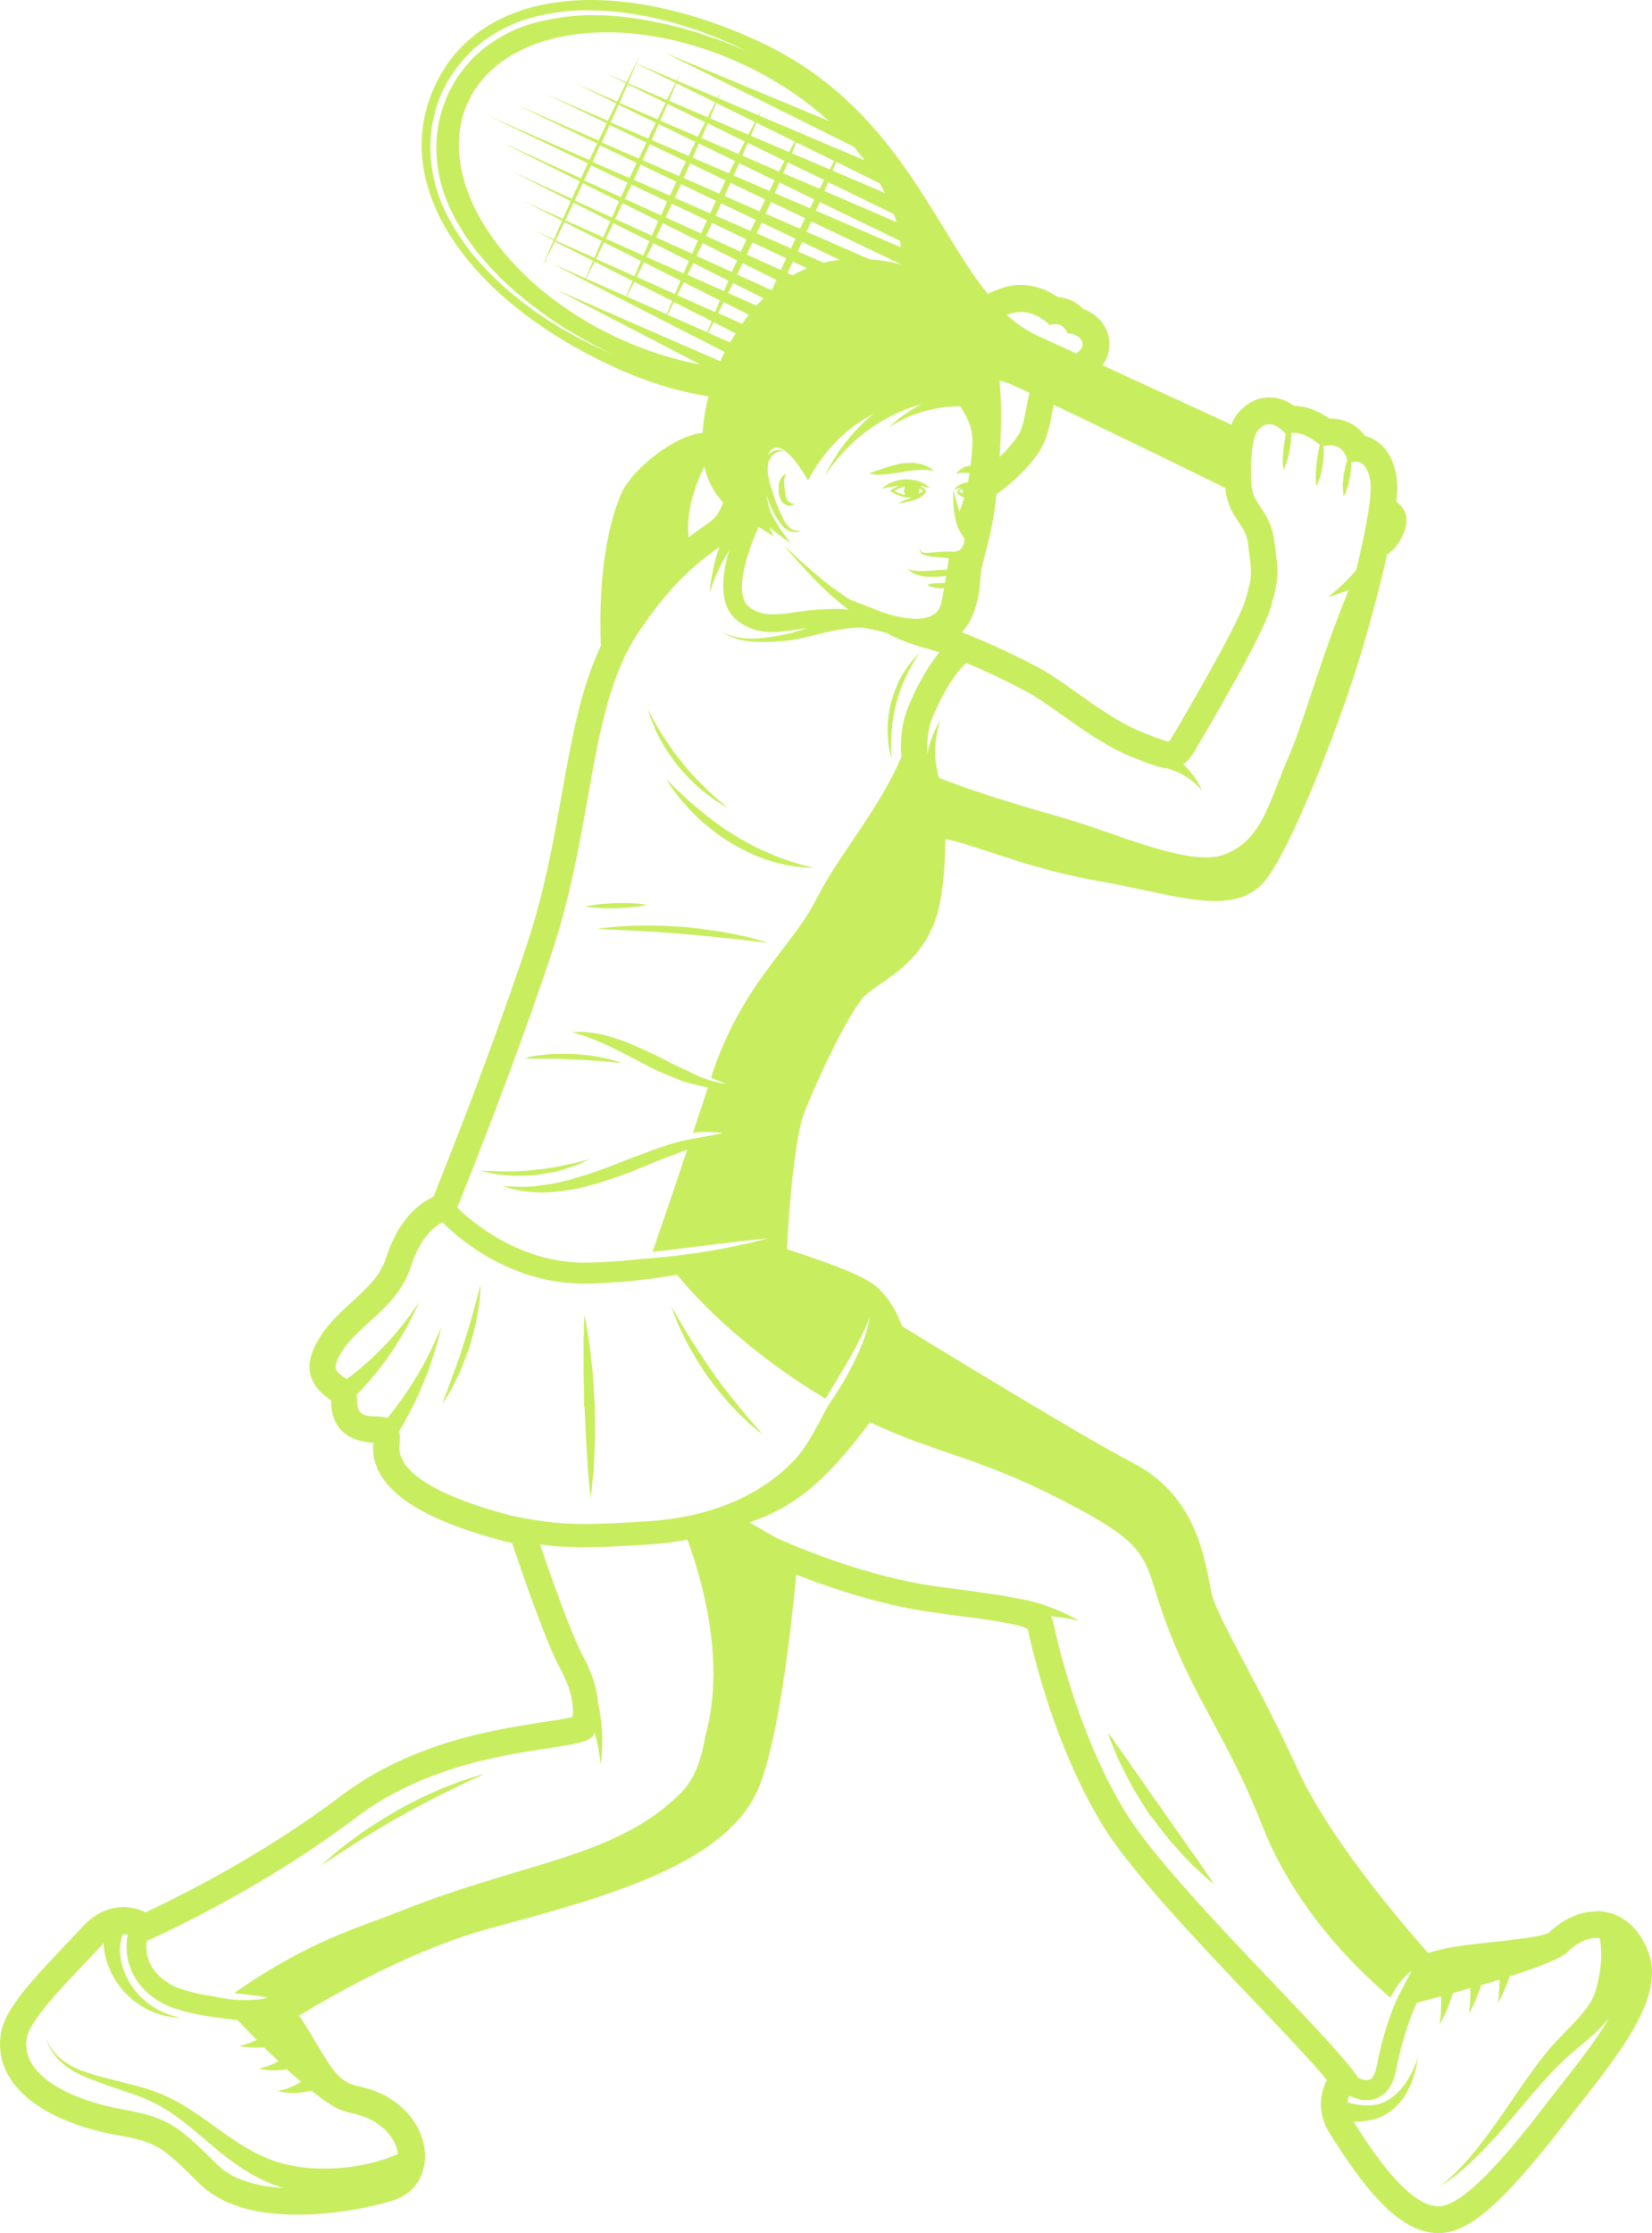 <svg width="57" height="77" viewBox="0 0 57 77" fill="none" xmlns="http://www.w3.org/2000/svg">
<path d="M55.061 65.91C54.499 65.91 53.923 66.173 53.439 66.647C53.158 66.785 52.161 66.891 51.559 66.956C50.594 67.057 49.837 67.149 49.276 67.342C48.248 66.182 45.842 63.34 44.782 61.028C44.098 59.536 43.441 58.288 42.911 57.289C42.386 56.289 41.928 55.428 41.824 55.009C41.792 54.889 41.765 54.733 41.733 54.571C41.502 53.415 41.117 51.481 39.079 50.436C37.448 49.597 32.402 46.512 31.124 45.729C30.975 45.319 30.676 44.697 30.141 44.287C29.638 43.905 28.175 43.399 27.151 43.076C27.237 41.414 27.446 39.106 27.763 38.328C28.338 36.919 29.176 35.173 29.742 34.441C29.865 34.28 30.119 34.109 30.386 33.925C31.102 33.432 32.184 32.682 32.461 30.978C32.587 30.204 32.601 29.624 32.614 29.195C32.614 29.112 32.619 29.016 32.624 28.933C32.968 28.988 33.561 29.186 34.141 29.375C35.106 29.693 36.311 30.089 37.665 30.333C38.304 30.448 38.898 30.572 39.423 30.683C40.447 30.899 41.253 31.07 41.928 31.07C42.648 31.07 43.183 30.872 43.572 30.457C44.456 29.522 46.282 24.866 47.029 22.301C47.197 21.721 47.577 20.394 47.858 19.123C48.093 18.976 48.284 18.723 48.411 18.437C48.623 17.963 48.556 17.571 48.179 17.299C48.211 16.995 48.22 16.733 48.198 16.54C48.089 15.6 47.591 15.158 47.097 15.029C46.839 14.679 46.435 14.43 45.901 14.43C45.887 14.43 45.874 14.43 45.865 14.43C45.453 14.145 45.049 13.997 44.664 13.997C44.442 13.841 44.148 13.703 43.799 13.703C43.36 13.703 42.956 13.919 42.662 14.315C42.594 14.412 42.535 14.522 42.485 14.642C40.981 13.947 39.391 13.219 38.037 12.593C38.282 12.266 38.295 11.925 38.272 11.731C38.218 11.239 37.856 10.824 37.376 10.654C37.158 10.428 36.864 10.267 36.501 10.244C36.207 10.041 35.763 9.825 35.219 9.825C34.993 9.825 34.766 9.862 34.549 9.94C34.377 10 34.223 10.064 34.082 10.133C32.157 7.762 30.861 3.58 26.15 1.411C21.262 -0.841 16.529 -0.464 14.975 3.027C13.421 6.518 16.257 10.382 21.149 12.639C22.322 13.182 23.419 13.5 24.447 13.67C24.334 14.108 24.266 14.532 24.243 14.923C23.323 14.997 21.811 16.148 21.43 17.037C20.701 18.746 20.683 21.085 20.732 22.273C20.035 23.738 19.731 25.447 19.387 27.362C19.088 29.043 18.78 30.784 18.159 32.631C16.932 36.306 15.437 40.064 14.957 41.262C14.445 41.501 13.743 42.058 13.321 43.371C13.117 44.002 12.664 44.412 12.143 44.891C11.641 45.347 11.074 45.862 10.78 46.613C10.612 47.041 10.567 47.672 11.324 48.216C11.36 48.243 11.405 48.276 11.428 48.294C11.428 48.308 11.428 48.326 11.428 48.359C11.428 48.847 11.618 49.667 12.877 49.749C12.778 50.906 13.725 51.868 15.695 52.609C16.442 52.89 17.19 53.093 17.67 53.208C18.032 54.281 18.852 56.672 19.337 57.551C19.74 58.293 19.808 58.887 19.749 59.205C19.509 59.264 19.088 59.329 18.739 59.38C17.04 59.642 14.196 60.08 11.74 61.94C9.068 63.967 6.119 65.427 5.027 65.938C4.819 65.836 4.556 65.758 4.257 65.758C3.89 65.758 3.351 65.878 2.834 66.449C2.68 66.619 2.472 66.84 2.25 67.071C1.004 68.379 0.175 69.295 0.035 70.092C-0.255 71.759 1.281 73.113 4.039 73.62C5.385 73.868 5.543 73.96 6.866 75.278C7.591 76.001 8.732 76.364 10.259 76.364C11.641 76.364 13.09 76.051 13.679 75.83C14.332 75.586 14.716 74.951 14.662 74.209C14.594 73.306 13.865 72.252 12.384 71.939C11.745 71.8 11.527 71.483 10.938 70.493C10.766 70.198 10.567 69.866 10.322 69.498C11.636 68.701 14.345 67.181 16.923 66.486C20.968 65.394 25.154 64.266 26.209 61.567C26.88 59.845 27.292 56.229 27.473 54.295C28.614 54.742 30.436 55.364 32.27 55.608L32.651 55.658C33.996 55.833 35.165 55.99 35.459 56.169C35.781 57.629 36.528 60.393 37.978 62.829C38.938 64.441 41.253 66.877 43.296 69.023C44.252 70.027 45.235 71.059 45.783 71.718C45.711 71.856 45.652 72.008 45.616 72.183C45.543 72.51 45.534 73.021 45.892 73.583L45.914 73.615C47.024 75.374 48.243 77 49.625 77C49.674 77 49.724 77 49.77 76.995C50.943 76.894 52.234 75.489 54.204 72.938C54.304 72.809 54.395 72.689 54.481 72.583C54.549 72.496 54.621 72.404 54.698 72.307C56.202 70.396 57.403 68.701 56.873 67.301C56.533 66.407 55.876 65.896 55.07 65.896L55.061 65.91ZM46.685 73.159C46.725 73.159 46.766 73.159 46.812 73.159C47.002 73.15 47.228 73.131 47.468 73.058C47.708 72.984 47.944 72.846 48.13 72.671C48.51 72.321 48.705 71.851 48.805 71.51C48.855 71.34 48.882 71.192 48.9 71.091C48.918 70.99 48.927 70.93 48.927 70.93C48.927 70.93 48.909 70.985 48.873 71.082C48.836 71.179 48.782 71.317 48.705 71.469C48.556 71.782 48.288 72.169 47.926 72.39C47.563 72.625 47.16 72.62 46.848 72.57C46.707 72.546 46.585 72.519 46.494 72.496C46.503 72.413 46.522 72.335 46.549 72.261C46.712 72.339 46.925 72.413 47.156 72.413C47.269 72.413 47.387 72.394 47.505 72.349C47.853 72.21 48.08 71.874 48.175 71.354C48.334 70.52 48.587 69.7 48.886 69.056C49.104 69 49.394 68.922 49.724 68.835C49.724 68.848 49.724 68.862 49.724 68.876C49.742 69.341 49.674 69.816 49.674 69.816C49.674 69.816 49.91 69.401 50.064 68.931C50.087 68.862 50.109 68.793 50.132 68.724C50.327 68.669 50.526 68.614 50.734 68.554C50.748 69 50.68 69.442 50.68 69.442C50.68 69.442 50.916 69.028 51.07 68.558C51.083 68.521 51.092 68.484 51.106 68.448C51.319 68.388 51.532 68.323 51.74 68.259C51.74 68.678 51.686 69.069 51.686 69.069C51.686 69.069 51.921 68.655 52.075 68.185C52.075 68.171 52.084 68.162 52.089 68.148C52.805 67.918 53.448 67.683 53.819 67.485C53.919 67.439 54.001 67.388 54.055 67.333C54.363 67.02 54.725 66.826 55.074 66.826C55.115 66.826 55.156 66.826 55.197 66.836C55.21 66.9 55.224 66.974 55.233 67.08C55.26 67.333 55.26 67.711 55.165 68.18C55.142 68.3 55.11 68.42 55.079 68.549L55.051 68.646L55.029 68.719C55.015 68.77 54.988 68.821 54.965 68.876C54.861 69.092 54.694 69.323 54.49 69.548C54.291 69.779 54.055 70.013 53.815 70.262C53.693 70.387 53.57 70.52 53.452 70.658C53.339 70.796 53.226 70.935 53.122 71.073C52.691 71.635 52.306 72.215 51.939 72.749C51.572 73.283 51.219 73.772 50.893 74.172C50.567 74.573 50.268 74.886 50.041 75.084C49.933 75.19 49.837 75.259 49.774 75.31C49.711 75.361 49.679 75.388 49.679 75.388C49.679 75.388 49.715 75.365 49.783 75.319C49.851 75.273 49.955 75.213 50.073 75.121C50.322 74.946 50.653 74.66 51.024 74.292C51.396 73.924 51.803 73.468 52.22 72.97C52.642 72.477 53.081 71.939 53.548 71.446C53.661 71.322 53.783 71.206 53.901 71.087C54.019 70.976 54.141 70.865 54.268 70.76C54.522 70.543 54.789 70.331 55.038 70.096C55.21 69.935 55.378 69.765 55.527 69.571C55.02 70.442 54.281 71.349 53.765 72.008C52.818 73.224 50.789 75.978 49.688 76.074C49.665 76.074 49.643 76.074 49.62 76.074C48.551 76.074 47.215 73.97 46.689 73.136L46.685 73.159ZM36.252 55.732C36.764 55.769 37.231 55.889 37.231 55.889C37.231 55.889 36.719 55.58 36.139 55.382C35.563 55.17 34.943 55.083 34.943 55.083C34.345 54.968 33.516 54.862 32.383 54.71C29.847 54.373 27.292 53.259 26.766 53.019C26.445 52.831 26.132 52.651 25.865 52.494C27.401 51.965 28.474 51.108 30.019 49.04C32.211 50.086 33.706 50.228 36.479 51.642C38.97 52.913 39.41 53.356 39.808 54.677C40.909 58.33 42.168 59.426 43.563 62.976C44.184 64.561 45.48 66.753 47.971 68.881C47.971 68.876 47.971 68.867 47.98 68.862C48.053 68.733 48.125 68.609 48.202 68.494C48.279 68.379 48.365 68.282 48.433 68.204C48.506 68.121 48.578 68.061 48.623 68.019C48.673 67.978 48.7 67.955 48.7 67.955C48.7 67.955 48.687 67.987 48.655 68.047C48.623 68.102 48.587 68.185 48.537 68.277C48.483 68.369 48.433 68.484 48.37 68.6C48.306 68.715 48.243 68.839 48.184 68.968C48.175 68.991 48.166 69.01 48.152 69.033C47.88 69.682 47.654 70.442 47.505 71.229C47.477 71.381 47.405 71.644 47.255 71.708C47.151 71.75 47.002 71.708 46.875 71.653C45.824 70.101 40.284 64.938 38.762 62.373C37.199 59.743 36.515 56.736 36.343 55.953C36.325 55.87 36.297 55.797 36.261 55.732H36.252ZM13.715 74.278C13.634 74.315 13.502 74.366 13.339 74.426C13.009 74.541 12.515 74.67 11.908 74.739C11.301 74.799 10.572 74.803 9.833 74.619C9.466 74.531 9.104 74.384 8.741 74.191C8.379 74.002 8.026 73.762 7.672 73.514C6.97 73.007 6.232 72.454 5.43 72.15C5.031 71.994 4.642 71.902 4.279 71.81C3.917 71.718 3.573 71.635 3.26 71.543C2.948 71.455 2.671 71.354 2.44 71.225C2.214 71.096 2.033 70.948 1.906 70.806C1.779 70.663 1.706 70.529 1.661 70.437C1.62 70.345 1.602 70.29 1.602 70.29C1.602 70.29 1.611 70.345 1.648 70.442C1.684 70.538 1.747 70.681 1.865 70.838C1.983 70.995 2.155 71.165 2.381 71.317C2.608 71.473 2.889 71.602 3.197 71.718C3.505 71.837 3.845 71.948 4.198 72.072C4.556 72.192 4.927 72.316 5.281 72.491C6.001 72.837 6.64 73.403 7.315 73.979C7.989 74.555 8.755 75.103 9.607 75.388C9.67 75.411 9.729 75.425 9.792 75.443C8.891 75.393 8.03 75.172 7.491 74.633C6.069 73.214 5.756 73.012 4.193 72.726C2.631 72.441 0.687 71.635 0.923 70.267C1.05 69.53 2.757 67.909 3.496 67.084C3.523 67.052 3.55 67.025 3.577 67.001C3.577 67.006 3.577 67.011 3.577 67.015C3.586 67.517 3.817 68.125 4.207 68.586C4.592 69.056 5.127 69.35 5.534 69.466C5.743 69.525 5.915 69.548 6.042 69.562C6.164 69.571 6.236 69.571 6.236 69.571C6.236 69.571 6.168 69.562 6.046 69.53C5.928 69.498 5.761 69.452 5.575 69.359C5.199 69.189 4.755 68.839 4.483 68.379C4.202 67.923 4.098 67.388 4.153 67.034C4.171 66.891 4.207 66.776 4.243 66.693C4.302 66.693 4.352 66.702 4.406 66.711C4.284 67.305 4.384 68.346 5.507 69.019C6.105 69.373 7.161 69.548 8.193 69.654C8.37 69.838 8.597 70.073 8.859 70.336C8.737 70.396 8.61 70.446 8.506 70.479C8.356 70.525 8.252 70.543 8.252 70.543C8.252 70.543 8.356 70.571 8.515 70.589C8.674 70.608 8.886 70.612 9.104 70.589C9.267 70.746 9.435 70.912 9.607 71.073C9.457 71.156 9.299 71.225 9.167 71.262C9.018 71.308 8.914 71.326 8.914 71.326C8.914 71.326 9.018 71.354 9.176 71.372C9.339 71.391 9.557 71.395 9.783 71.368C9.82 71.363 9.86 71.354 9.897 71.349C10.06 71.496 10.223 71.644 10.386 71.782C10.368 71.791 10.354 71.805 10.336 71.814C10.164 71.916 9.978 71.999 9.829 72.04C9.679 72.086 9.575 72.104 9.575 72.104C9.575 72.104 9.679 72.132 9.838 72.15C10.001 72.169 10.218 72.174 10.445 72.146C10.549 72.132 10.653 72.109 10.748 72.086C10.92 72.224 11.092 72.358 11.256 72.468C11.505 72.653 11.795 72.791 12.175 72.874C13.167 73.085 13.67 73.739 13.729 74.274C13.72 74.274 13.715 74.278 13.706 74.283L13.715 74.278ZM20.465 59.858C20.483 59.822 20.497 59.78 20.515 59.743C20.583 59.978 20.637 60.209 20.664 60.397C20.71 60.669 20.723 60.858 20.723 60.858C20.723 60.858 20.75 60.674 20.769 60.393C20.787 60.112 20.787 59.73 20.741 59.347C20.719 59.149 20.687 58.951 20.646 58.767C20.605 58.256 20.429 57.675 20.116 57.104C19.722 56.381 19.02 54.396 18.635 53.254C19.129 53.323 19.595 53.351 20.162 53.351C20.759 53.351 21.466 53.314 22.418 53.254C22.884 53.222 23.314 53.167 23.718 53.089C24.211 54.424 25.058 57.303 24.334 59.868C24.302 59.987 24.18 61.116 23.536 61.774C21.335 64.04 18.159 64.174 13.915 65.859C12.438 66.449 10.662 66.909 8.08 68.724C8.216 68.742 8.352 68.756 8.479 68.765C8.619 68.779 8.751 68.807 8.864 68.816C8.977 68.83 9.072 68.853 9.136 68.862C9.204 68.876 9.24 68.885 9.24 68.885C9.24 68.885 9.204 68.894 9.136 68.908C9.068 68.917 8.973 68.94 8.859 68.945C8.746 68.95 8.61 68.968 8.47 68.963C8.325 68.963 8.175 68.954 8.021 68.945C7.872 68.927 7.718 68.904 7.577 68.881C7.509 68.871 7.441 68.853 7.378 68.839C6.753 68.742 6.187 68.604 5.856 68.406C5.04 67.918 5.018 67.255 5.063 66.928C5.752 66.619 9.172 65.03 12.275 62.677C15.745 60.047 20.098 60.48 20.465 59.845V59.858ZM13.77 49.349C13.996 48.976 14.295 48.437 14.531 47.87C14.757 47.35 14.938 46.82 15.056 46.415C15.174 46.01 15.233 45.738 15.233 45.738C15.233 45.738 14.825 46.779 14.227 47.705C13.942 48.156 13.629 48.575 13.376 48.888C12.945 48.764 12.329 48.994 12.329 48.368C12.329 48.267 12.316 48.179 12.302 48.101C12.569 47.824 13.054 47.29 13.453 46.701C13.747 46.272 14.01 45.826 14.182 45.48C14.359 45.135 14.458 44.9 14.458 44.9C14.458 44.9 13.901 45.766 13.19 46.48C12.837 46.839 12.461 47.17 12.171 47.396C12.094 47.456 12.021 47.511 11.958 47.557C11.722 47.368 11.487 47.286 11.614 46.963C12.089 45.752 13.666 45.259 14.178 43.666C14.486 42.712 14.943 42.312 15.265 42.141C15.758 42.643 17.557 44.26 20.143 44.26C20.202 44.26 20.266 44.26 20.325 44.26C21.688 44.218 22.617 44.08 23.36 43.956C25.081 46.024 27.265 47.502 28.433 48.197C28.451 48.207 28.465 48.216 28.483 48.225C28.596 48.041 28.714 47.847 28.832 47.654C29.158 47.115 29.471 46.572 29.684 46.148C29.738 46.042 29.783 45.945 29.824 45.858C29.869 45.77 29.901 45.697 29.924 45.628C29.974 45.499 30.005 45.425 30.005 45.425C30.005 45.425 29.992 45.503 29.965 45.641C29.951 45.711 29.933 45.793 29.901 45.886C29.874 45.978 29.847 46.088 29.801 46.199C29.756 46.309 29.715 46.434 29.656 46.558C29.598 46.682 29.543 46.816 29.475 46.949C29.407 47.083 29.339 47.221 29.262 47.359C29.185 47.497 29.108 47.636 29.027 47.769C28.873 48.023 28.71 48.271 28.551 48.501C28.184 49.206 27.835 49.874 27.477 50.27C26.821 51.002 25.285 52.264 22.372 52.453C19.98 52.609 19.197 52.587 17.647 52.26C16.329 51.923 13.652 51.09 13.783 49.823C13.802 49.625 13.797 49.473 13.774 49.344L13.77 49.349ZM35.21 10.755C35.799 10.755 36.22 11.211 36.22 11.211C36.293 11.183 36.361 11.174 36.415 11.174C36.728 11.174 36.836 11.501 36.836 11.501C36.85 11.501 36.864 11.501 36.882 11.501C37.221 11.501 37.611 11.874 37.131 12.187C36.619 11.953 36.161 11.741 35.781 11.566C35.4 11.391 35.061 11.151 34.744 10.861C34.775 10.847 34.803 10.838 34.834 10.824C34.966 10.778 35.092 10.76 35.21 10.76V10.755ZM43.183 16.756C43.142 16.203 43.156 15.176 43.382 14.872C43.514 14.693 43.654 14.628 43.79 14.628C44.066 14.628 44.306 14.895 44.365 14.969C44.365 14.992 44.356 15.011 44.352 15.034C44.338 15.13 44.32 15.236 44.302 15.338C44.293 15.443 44.279 15.549 44.27 15.651C44.257 15.752 44.266 15.844 44.261 15.927C44.261 16.01 44.27 16.079 44.275 16.125C44.284 16.176 44.288 16.203 44.288 16.203C44.288 16.203 44.302 16.18 44.32 16.134C44.334 16.088 44.37 16.028 44.388 15.95C44.411 15.872 44.447 15.784 44.465 15.683C44.483 15.582 44.506 15.48 44.528 15.374C44.537 15.268 44.547 15.158 44.551 15.057C44.551 15.015 44.551 14.974 44.551 14.937C44.587 14.932 44.619 14.923 44.655 14.923C45.013 14.923 45.385 15.209 45.534 15.338C45.534 15.338 45.534 15.347 45.534 15.351C45.52 15.43 45.493 15.517 45.48 15.614C45.466 15.711 45.448 15.812 45.434 15.918C45.425 16.024 45.416 16.125 45.407 16.222C45.398 16.319 45.407 16.411 45.398 16.489C45.398 16.567 45.403 16.636 45.403 16.682C45.407 16.728 45.412 16.756 45.412 16.756C45.412 16.756 45.425 16.733 45.448 16.692C45.466 16.65 45.502 16.59 45.525 16.512C45.548 16.434 45.584 16.346 45.602 16.249C45.62 16.153 45.638 16.047 45.656 15.941C45.661 15.835 45.665 15.729 45.674 15.628C45.674 15.54 45.665 15.457 45.661 15.388C45.747 15.365 45.828 15.356 45.896 15.356C46.309 15.356 46.444 15.688 46.485 15.867C46.467 15.932 46.435 16.001 46.422 16.079C46.404 16.166 46.386 16.259 46.363 16.351C46.354 16.443 46.345 16.54 46.336 16.627C46.327 16.715 46.336 16.797 46.336 16.871C46.336 16.94 46.349 17.005 46.349 17.046C46.358 17.088 46.363 17.115 46.363 17.115C46.363 17.115 46.377 17.092 46.395 17.055C46.408 17.018 46.44 16.963 46.463 16.894C46.481 16.825 46.517 16.747 46.535 16.664C46.553 16.576 46.571 16.484 46.594 16.392C46.603 16.3 46.612 16.203 46.621 16.116C46.626 16.056 46.626 15.996 46.621 15.941C46.676 15.927 46.725 15.913 46.771 15.913C47.042 15.913 47.233 16.171 47.287 16.645C47.337 17.069 47.16 18.156 46.793 19.657C46.707 19.759 46.553 19.934 46.381 20.1C46.123 20.353 45.828 20.578 45.828 20.578C45.828 20.578 46.186 20.486 46.535 20.344C45.579 22.642 45.013 24.839 44.42 26.197C43.767 27.694 43.554 28.937 42.277 29.453C41.19 29.891 38.889 28.901 37.367 28.412C35.98 27.966 34.404 27.602 32.397 26.819C32.334 26.612 32.284 26.349 32.27 26.077C32.257 25.764 32.288 25.442 32.343 25.202C32.397 24.963 32.456 24.811 32.456 24.811C32.456 24.811 32.365 24.949 32.261 25.175C32.161 25.387 32.057 25.681 31.998 25.994C31.971 25.502 32.035 25.06 32.198 24.677C32.687 23.535 33.145 23.033 33.335 22.858C34.06 23.158 34.821 23.526 35.437 23.858C36.37 24.36 37.661 25.534 39.011 26.082C39.373 26.229 39.668 26.345 39.912 26.418V26.427C39.912 26.427 39.93 26.427 39.958 26.432C40.075 26.464 40.184 26.487 40.279 26.497C40.42 26.533 40.587 26.598 40.75 26.681C40.954 26.787 41.14 26.925 41.271 27.049C41.403 27.169 41.475 27.266 41.475 27.266C41.475 27.266 41.434 27.151 41.339 26.989C41.249 26.828 41.099 26.625 40.918 26.441C40.891 26.414 40.859 26.386 40.827 26.358C40.981 26.248 41.126 26.064 41.285 25.787C41.837 24.834 43.545 21.956 43.844 20.942C44.143 19.929 44.116 19.759 43.971 18.672C43.831 17.59 43.237 17.442 43.183 16.747V16.756ZM25.824 20.901H25.82L25.801 20.878C25.774 20.855 25.747 20.827 25.747 20.818C25.733 20.804 25.706 20.763 25.688 20.726C25.647 20.648 25.625 20.546 25.611 20.445C25.584 20.233 25.607 20.003 25.643 19.782C25.684 19.561 25.738 19.349 25.797 19.16C25.915 18.773 26.05 18.455 26.146 18.239C26.159 18.211 26.168 18.193 26.177 18.17L26.689 18.492L26.544 18.165C26.92 18.502 27.296 18.732 27.296 18.732C27.296 18.732 26.925 18.303 26.667 17.815C26.639 17.765 26.612 17.709 26.585 17.659C26.535 17.488 26.481 17.281 26.44 17.06C26.513 17.281 26.603 17.493 26.703 17.686C26.802 17.884 26.92 18.073 27.065 18.202C27.21 18.336 27.387 18.359 27.491 18.345C27.545 18.336 27.586 18.322 27.609 18.308C27.631 18.294 27.645 18.285 27.645 18.285C27.645 18.285 27.631 18.29 27.604 18.294C27.577 18.299 27.536 18.303 27.491 18.299C27.391 18.294 27.265 18.23 27.16 18.105C27.052 17.986 26.979 17.792 26.889 17.594C26.798 17.396 26.716 17.18 26.653 16.954C26.581 16.733 26.517 16.507 26.494 16.3C26.476 16.097 26.494 15.899 26.594 15.775C26.689 15.646 26.816 15.572 26.911 15.563C27.011 15.545 27.07 15.572 27.065 15.568C27.065 15.568 27.015 15.526 26.907 15.517C26.802 15.508 26.63 15.545 26.494 15.692C26.503 15.674 26.513 15.651 26.522 15.632C26.961 14.868 27.881 16.572 27.881 16.572C27.881 16.572 28.574 15.057 30.146 14.269C30.105 14.301 30.06 14.334 30.019 14.37C29.77 14.587 29.539 14.817 29.339 15.052C29.145 15.287 28.972 15.512 28.846 15.72C28.778 15.821 28.723 15.918 28.673 16.001C28.624 16.084 28.583 16.162 28.551 16.226C28.488 16.351 28.451 16.424 28.451 16.424C28.451 16.424 28.497 16.36 28.574 16.24C28.61 16.18 28.664 16.111 28.723 16.038C28.782 15.959 28.85 15.872 28.927 15.784C29.077 15.6 29.276 15.407 29.489 15.204C29.711 15.011 29.955 14.817 30.218 14.647C30.739 14.31 31.305 14.071 31.745 13.951C31.763 13.947 31.776 13.942 31.795 13.938C31.523 14.076 31.283 14.232 31.097 14.37C30.83 14.573 30.671 14.734 30.671 14.734C30.671 14.734 30.857 14.61 31.151 14.463C31.446 14.315 31.858 14.168 32.279 14.089C32.574 14.034 32.864 14.011 33.122 14.011C33.317 14.274 33.579 14.73 33.552 15.296C33.539 15.582 33.516 15.83 33.489 16.061C33.48 16.061 33.471 16.061 33.457 16.061C33.367 16.074 33.276 16.102 33.208 16.139C33.135 16.185 33.081 16.236 33.045 16.272C33.009 16.314 32.99 16.341 32.99 16.341C32.99 16.341 33.013 16.332 33.054 16.323C33.095 16.309 33.149 16.295 33.217 16.3C33.285 16.295 33.357 16.3 33.439 16.319C33.444 16.319 33.448 16.319 33.453 16.319C33.434 16.429 33.416 16.535 33.398 16.632C33.335 16.641 33.271 16.65 33.217 16.669C33.149 16.692 33.095 16.724 33.049 16.756C33.004 16.784 32.972 16.82 32.945 16.839C32.922 16.862 32.913 16.876 32.913 16.876C32.913 16.876 32.932 16.876 32.963 16.866C32.99 16.857 33.036 16.848 33.086 16.834C33.117 16.825 33.149 16.82 33.185 16.811C33.14 16.834 33.022 16.908 33.027 16.986C33.027 16.986 33.036 16.995 33.045 17.014C33.058 17.028 33.077 17.051 33.108 17.074C33.135 17.092 33.172 17.12 33.212 17.138C33.231 17.148 33.253 17.152 33.271 17.157C33.212 17.355 33.154 17.516 33.104 17.645C33.086 17.59 33.068 17.534 33.054 17.484C33.009 17.309 32.959 17.157 32.936 17.051C32.904 16.945 32.891 16.885 32.891 16.885C32.891 16.885 32.891 16.949 32.886 17.055C32.886 17.166 32.886 17.323 32.904 17.511C32.927 17.7 32.954 17.921 33.04 18.151C33.086 18.267 33.145 18.382 33.221 18.492C33.244 18.524 33.258 18.538 33.262 18.552C33.271 18.566 33.276 18.584 33.276 18.598C33.28 18.63 33.276 18.667 33.262 18.713C33.249 18.759 33.231 18.81 33.203 18.856C33.172 18.916 33.172 18.921 33.131 18.953C33.063 18.999 32.959 19.031 32.873 19.022C32.642 19.008 32.42 19.031 32.239 19.045C32.062 19.054 31.903 19.082 31.822 19.04C31.731 18.999 31.74 18.911 31.74 18.916C31.74 18.911 31.699 18.99 31.79 19.082C31.835 19.123 31.908 19.146 31.985 19.165C32.057 19.178 32.143 19.197 32.239 19.201C32.392 19.211 32.56 19.229 32.741 19.252C32.719 19.381 32.701 19.515 32.678 19.644C32.574 19.644 32.465 19.648 32.352 19.653C32.22 19.667 32.093 19.685 31.971 19.685C31.854 19.685 31.74 19.699 31.65 19.685C31.555 19.676 31.473 19.667 31.419 19.648C31.36 19.634 31.328 19.621 31.328 19.621C31.328 19.621 31.351 19.648 31.396 19.69C31.446 19.727 31.518 19.777 31.618 19.814C31.718 19.846 31.84 19.883 31.967 19.888C32.098 19.892 32.234 19.888 32.365 19.888C32.461 19.878 32.551 19.869 32.642 19.86C32.628 19.943 32.614 20.026 32.601 20.104C32.556 20.104 32.506 20.104 32.461 20.104C32.402 20.109 32.347 20.113 32.293 20.113C32.239 20.113 32.189 20.127 32.143 20.132C32.098 20.132 32.062 20.15 32.035 20.155C32.008 20.164 31.994 20.169 31.994 20.169C31.994 20.169 32.008 20.178 32.03 20.192C32.053 20.201 32.089 20.224 32.134 20.233C32.18 20.242 32.23 20.265 32.288 20.27C32.343 20.275 32.406 20.279 32.465 20.284C32.501 20.284 32.538 20.275 32.574 20.27C32.542 20.468 32.506 20.648 32.479 20.786C32.329 21.481 31.405 21.435 30.422 21.104C30.019 20.938 29.539 20.758 29.344 20.684C28.746 20.311 28.207 19.86 27.804 19.501C27.332 19.077 27.024 18.787 27.024 18.787C27.024 18.787 27.301 19.109 27.727 19.579C28.116 20.003 28.642 20.551 29.271 21.016C29.244 21.016 29.212 21.016 29.185 21.011C29.067 21.002 28.945 20.993 28.818 20.998C28.569 20.998 28.302 21.007 28.035 21.035C27.5 21.081 26.934 21.223 26.467 21.173C26.236 21.145 26.032 21.076 25.851 20.928L25.82 20.905L25.824 20.901ZM20.565 8.927C20.596 8.858 20.633 8.789 20.669 8.715C20.723 8.6 20.782 8.48 20.841 8.356L22.114 8.996C22.032 9.189 21.96 9.364 21.892 9.521L20.56 8.927H20.565ZM23.034 3.584L24.329 4.215C24.306 4.257 24.284 4.303 24.261 4.349C24.202 4.464 24.143 4.588 24.08 4.717L22.78 4.16C22.848 3.999 22.916 3.847 22.979 3.704C22.997 3.663 23.011 3.626 23.029 3.589L23.034 3.584ZM22.309 8.858C22.381 8.706 22.458 8.549 22.54 8.383L23.767 9C23.745 9.051 23.722 9.102 23.704 9.152C23.663 9.249 23.622 9.337 23.586 9.429L22.309 8.858ZM26.209 7.287L25 6.758C25.067 6.601 25.136 6.454 25.203 6.302L26.404 6.877C26.404 6.877 26.386 6.919 26.377 6.937C26.322 7.052 26.268 7.167 26.209 7.287ZM27.844 9.249C27.672 9.318 27.505 9.401 27.346 9.493L27.174 9.415C27.237 9.286 27.296 9.152 27.36 9.019L27.844 9.249ZM33.235 17.014C33.172 16.995 33.117 16.968 33.09 16.945C33.108 16.917 33.154 16.88 33.203 16.857C33.203 16.899 33.208 16.954 33.235 17.014ZM25.756 8.254C25.729 8.31 25.706 8.365 25.679 8.42C25.638 8.508 25.602 8.595 25.561 8.683L24.361 8.135C24.429 7.987 24.501 7.84 24.569 7.688L25.756 8.254ZM25.43 8.977C25.389 9.069 25.348 9.157 25.312 9.244C25.294 9.291 25.271 9.337 25.253 9.378L24.035 8.825C24.035 8.825 24.035 8.821 24.035 8.816C24.103 8.678 24.171 8.531 24.243 8.383L25.43 8.977ZM25.444 9.452C25.502 9.327 25.566 9.198 25.625 9.074L26.789 9.654C26.739 9.765 26.689 9.88 26.639 9.986C26.639 9.995 26.635 10 26.63 10.009L25.434 9.466C25.434 9.466 25.434 9.456 25.439 9.452H25.444ZM26.943 9.309L25.765 8.775C25.829 8.637 25.896 8.494 25.965 8.356L27.124 8.908C27.061 9.042 27.002 9.18 26.943 9.314V9.309ZM25.892 7.96L24.692 7.435C24.755 7.292 24.818 7.154 24.886 7.011L26.073 7.577C26.019 7.692 25.965 7.812 25.91 7.927C25.906 7.937 25.901 7.946 25.896 7.96H25.892ZM25.317 6.048C25.38 5.901 25.444 5.763 25.502 5.625L26.726 6.219C26.667 6.338 26.608 6.458 26.549 6.583L25.317 6.053V6.048ZM25.163 5.952C25.163 5.952 25.154 5.97 25.149 5.975L23.899 5.436C23.971 5.27 24.044 5.104 24.112 4.948L25.358 5.551C25.294 5.68 25.231 5.813 25.163 5.952ZM25.036 6.219C25.036 6.219 25.027 6.237 25.022 6.246C24.954 6.385 24.886 6.532 24.818 6.675L23.586 6.136C23.663 5.965 23.74 5.795 23.813 5.634L25.036 6.219ZM24.705 6.923C24.66 7.02 24.614 7.117 24.569 7.218C24.547 7.264 24.529 7.31 24.506 7.356L23.283 6.822C23.355 6.665 23.428 6.504 23.5 6.348L24.71 6.928L24.705 6.923ZM24.393 7.6C24.379 7.633 24.365 7.665 24.347 7.692C24.293 7.812 24.239 7.932 24.189 8.052L22.966 7.494C23.038 7.338 23.111 7.181 23.188 7.025L24.397 7.6H24.393ZM24.08 8.296C24.048 8.365 24.017 8.434 23.989 8.498C23.953 8.581 23.917 8.664 23.881 8.747L22.64 8.185C22.716 8.029 22.794 7.863 22.87 7.697L24.08 8.3V8.296ZM23.922 9.069L25.131 9.677C25.099 9.756 25.067 9.829 25.036 9.903C25.018 9.949 25 9.995 24.977 10.037L23.722 9.475C23.786 9.341 23.854 9.208 23.926 9.065L23.922 9.069ZM25.299 9.76L26.345 10.285C26.264 10.368 26.182 10.456 26.1 10.539L25.126 10.101C25.181 9.991 25.24 9.875 25.299 9.756V9.76ZM35.102 15.052C34.938 15.296 34.721 15.54 34.49 15.757C34.549 14.845 34.567 13.942 34.49 13.118C34.662 13.168 34.834 13.228 35.006 13.306C35.165 13.38 35.337 13.459 35.518 13.546C35.387 14.076 35.36 14.661 35.106 15.052H35.102ZM28.424 9.06L27.527 8.669C27.577 8.558 27.627 8.452 27.677 8.342L28.968 8.959C28.782 8.982 28.601 9.014 28.429 9.056L28.424 9.06ZM27.287 8.563L26.109 8.047C26.168 7.923 26.223 7.798 26.282 7.674L27.446 8.231C27.396 8.342 27.342 8.452 27.292 8.563H27.287ZM26.418 7.37C26.481 7.232 26.54 7.098 26.599 6.96L27.776 7.522C27.718 7.642 27.659 7.762 27.604 7.886L26.418 7.37ZM26.735 6.656C26.789 6.532 26.839 6.412 26.893 6.292L28.098 6.877C28.048 6.974 27.998 7.075 27.949 7.181L26.739 6.661L26.735 6.656ZM27.024 5.975C27.079 5.846 27.133 5.717 27.183 5.597L28.433 6.205C28.384 6.302 28.334 6.403 28.279 6.509L27.024 5.97V5.975ZM27.011 5.652C26.97 5.735 26.925 5.823 26.88 5.915L25.611 5.367C25.67 5.224 25.733 5.086 25.788 4.957C25.792 4.948 25.797 4.938 25.801 4.925L27.065 5.542C27.047 5.579 27.029 5.615 27.011 5.652ZM25.638 4.998C25.588 5.1 25.534 5.205 25.484 5.311L24.202 4.759C24.266 4.607 24.329 4.459 24.388 4.326C24.397 4.298 24.411 4.275 24.42 4.252L25.697 4.879C25.679 4.92 25.656 4.957 25.638 4.998ZM23.994 4.892C23.935 5.017 23.872 5.146 23.808 5.275C23.79 5.307 23.776 5.344 23.758 5.376L22.485 4.828C22.567 4.639 22.648 4.455 22.726 4.28L23.989 4.892H23.994ZM23.668 5.565C23.591 5.731 23.509 5.901 23.428 6.071L22.173 5.523C22.259 5.334 22.34 5.15 22.422 4.971L23.668 5.565ZM23.337 6.269C23.301 6.348 23.265 6.426 23.228 6.504C23.192 6.583 23.156 6.665 23.115 6.744L21.865 6.2C21.946 6.025 22.023 5.85 22.105 5.675L23.337 6.265V6.269ZM23.02 6.951C23.02 6.951 23.011 6.965 23.011 6.974C22.943 7.126 22.875 7.273 22.807 7.425L21.561 6.859C21.638 6.698 21.715 6.532 21.792 6.366L23.024 6.951H23.02ZM22.716 7.623C22.694 7.669 22.676 7.715 22.653 7.762C22.599 7.886 22.544 8.006 22.49 8.125L21.226 7.55C21.308 7.375 21.394 7.19 21.48 7.006L22.712 7.619L22.716 7.623ZM22.408 8.319C22.399 8.342 22.386 8.369 22.377 8.392C22.313 8.535 22.254 8.673 22.195 8.807L20.904 8.231C20.986 8.061 21.077 7.881 21.163 7.692L22.408 8.319ZM22.073 9.346C22.119 9.249 22.168 9.148 22.223 9.046L23.482 9.677C23.41 9.843 23.346 10 23.287 10.138L21.969 9.548C22.001 9.484 22.037 9.415 22.073 9.341V9.346ZM23.473 9.977C23.514 9.898 23.555 9.816 23.595 9.733L24.841 10.359C24.841 10.359 24.828 10.391 24.818 10.41C24.764 10.534 24.719 10.649 24.673 10.76L23.369 10.179C23.401 10.115 23.437 10.05 23.468 9.981L23.473 9.977ZM24.873 10.608C24.904 10.548 24.936 10.483 24.968 10.419L25.838 10.852C25.756 10.953 25.675 11.059 25.602 11.165L24.778 10.796C24.809 10.732 24.841 10.672 24.877 10.603L24.873 10.608ZM42.277 16.82C42.322 17.382 42.567 17.751 42.748 18.018C42.907 18.253 43.02 18.423 43.07 18.796V18.838C43.206 19.832 43.21 19.869 42.97 20.68C42.739 21.467 41.326 23.89 40.728 24.926C40.637 25.078 40.56 25.212 40.497 25.322C40.42 25.456 40.365 25.529 40.334 25.571C40.125 25.539 39.663 25.35 39.346 25.221C38.617 24.922 37.851 24.383 37.181 23.904C36.714 23.572 36.27 23.254 35.858 23.033C35.129 22.642 34.109 22.154 33.181 21.799C33.298 21.684 33.394 21.55 33.471 21.403C33.756 20.841 33.797 20.348 33.824 19.994C33.833 19.874 33.842 19.773 33.856 19.676C33.874 19.57 33.919 19.39 33.974 19.178C34.109 18.663 34.291 17.953 34.377 17.088V17.051C34.463 16.991 34.549 16.922 34.644 16.848C35.006 16.558 35.509 16.102 35.853 15.577C36.134 15.144 36.225 14.651 36.306 14.214C36.325 14.117 36.343 14.034 36.356 13.956C38.037 14.757 40.279 15.844 42.277 16.825V16.82ZM31.083 9.116C30.73 9.023 30.363 8.964 29.996 8.936L27.831 7.992C27.885 7.872 27.94 7.752 27.989 7.633L31.083 9.111V9.116ZM28.152 7.269C28.198 7.167 28.238 7.066 28.284 6.965L31.056 8.305C31.065 8.379 31.074 8.452 31.079 8.526L28.152 7.264V7.269ZM28.442 6.587C28.488 6.481 28.528 6.375 28.574 6.279L30.843 7.384C30.875 7.476 30.902 7.564 30.929 7.656L28.447 6.587H28.442ZM30.535 6.656L28.732 5.883C28.778 5.772 28.814 5.671 28.85 5.579L30.359 6.325C30.422 6.435 30.476 6.546 30.531 6.656H30.535ZM28.628 5.841L27.323 5.284C27.382 5.146 27.432 5.017 27.473 4.906L28.782 5.551C28.737 5.638 28.683 5.735 28.628 5.841ZM27.224 5.242L25.91 4.68C25.983 4.505 26.041 4.353 26.096 4.229L27.419 4.879C27.364 4.984 27.296 5.109 27.228 5.242H27.224ZM25.82 4.644L24.497 4.077C24.583 3.87 24.655 3.695 24.714 3.552L26.046 4.206C25.983 4.33 25.906 4.473 25.82 4.644ZM24.415 4.045L23.083 3.474C23.188 3.234 23.269 3.027 23.337 2.871L24.678 3.529C24.605 3.667 24.519 3.838 24.415 4.04V4.045ZM23.011 3.446L21.666 2.871C21.788 2.59 21.883 2.359 21.955 2.194L23.305 2.857C23.228 3.009 23.129 3.207 23.011 3.442V3.446ZM22.961 3.548C22.961 3.548 22.961 3.548 22.961 3.552C22.938 3.598 22.916 3.644 22.893 3.69C22.83 3.824 22.762 3.962 22.689 4.114L21.376 3.548C21.448 3.377 21.521 3.216 21.588 3.069C21.611 3.013 21.634 2.963 21.657 2.907L22.966 3.548H22.961ZM22.626 4.234C22.567 4.353 22.508 4.473 22.449 4.598C22.422 4.657 22.39 4.717 22.363 4.777L21.072 4.22C21.167 4.008 21.258 3.805 21.344 3.612L22.63 4.234H22.626ZM22.3 4.915C22.214 5.095 22.128 5.279 22.041 5.468L20.764 4.911C20.859 4.708 20.95 4.505 21.036 4.312L22.304 4.915H22.3ZM21.969 5.615C21.942 5.675 21.915 5.735 21.883 5.795C21.829 5.91 21.774 6.025 21.72 6.14L20.447 5.583C20.533 5.39 20.619 5.201 20.705 5.012L21.965 5.615H21.969ZM21.652 6.302C21.575 6.467 21.502 6.633 21.425 6.799L20.152 6.219C20.234 6.048 20.316 5.873 20.397 5.703L21.652 6.302ZM21.362 6.946C21.353 6.969 21.339 6.997 21.326 7.02C21.253 7.181 21.181 7.342 21.113 7.499L19.831 6.914C19.922 6.721 20.017 6.523 20.112 6.32L21.362 6.946ZM21.054 7.633C20.986 7.789 20.918 7.941 20.855 8.084C20.841 8.116 20.828 8.148 20.814 8.181L19.505 7.596C19.595 7.407 19.695 7.204 19.795 6.992L21.058 7.628L21.054 7.633ZM20.759 8.305C20.674 8.498 20.596 8.678 20.529 8.839C20.519 8.858 20.515 8.871 20.506 8.89L19.165 8.291C19.201 8.222 19.233 8.148 19.274 8.075C19.337 7.946 19.405 7.803 19.473 7.66L20.759 8.305ZM20.46 8.996C20.352 9.249 20.266 9.456 20.202 9.599L18.816 8.987C18.893 8.835 19.006 8.609 19.142 8.328L20.456 8.991L20.46 8.996ZM20.261 9.525C20.329 9.396 20.415 9.221 20.515 9.023L21.824 9.687C21.733 9.903 21.657 10.087 21.602 10.216L20.221 9.608C20.234 9.581 20.248 9.558 20.261 9.525ZM21.661 10.156C21.72 10.041 21.797 9.889 21.887 9.719L23.192 10.377C23.192 10.377 23.178 10.414 23.169 10.428C23.102 10.589 23.047 10.727 23.002 10.833L21.625 10.226C21.638 10.202 21.647 10.179 21.661 10.156ZM23.061 10.787C23.115 10.686 23.178 10.557 23.256 10.414L24.556 11.073C24.533 11.128 24.51 11.183 24.492 11.229C24.456 11.317 24.429 11.391 24.402 11.455L23.029 10.852C23.029 10.852 23.052 10.815 23.061 10.792V10.787ZM24.46 11.418C24.506 11.331 24.56 11.225 24.624 11.11L25.385 11.497C25.317 11.598 25.253 11.704 25.194 11.81L24.429 11.473C24.429 11.473 24.447 11.441 24.456 11.423L24.46 11.418ZM24.809 18.893C24.778 18.994 24.741 19.096 24.714 19.197C24.529 19.819 24.483 20.45 24.483 20.45C24.483 20.45 24.664 19.842 24.968 19.303C25.027 19.192 25.09 19.086 25.154 18.985C25.095 19.192 25.036 19.418 25 19.667C24.963 19.929 24.932 20.215 24.977 20.532C25 20.689 25.04 20.86 25.126 21.021C25.172 21.104 25.217 21.177 25.294 21.265C25.335 21.315 25.358 21.329 25.385 21.352L25.444 21.403L25.493 21.435C25.747 21.633 26.091 21.758 26.413 21.785C26.739 21.813 27.038 21.776 27.314 21.735C27.496 21.707 27.668 21.684 27.835 21.656C27.754 21.684 27.672 21.712 27.595 21.739C27.265 21.85 26.929 21.914 26.603 21.96C26.277 22.011 25.974 22.034 25.715 22.011C25.453 21.992 25.244 21.937 25.099 21.877C25.027 21.85 24.972 21.822 24.936 21.799C24.9 21.781 24.882 21.767 24.882 21.767C24.882 21.767 24.9 21.781 24.936 21.804C24.968 21.827 25.022 21.859 25.09 21.896C25.226 21.969 25.439 22.052 25.706 22.094C25.974 22.14 26.286 22.144 26.621 22.131C26.952 22.117 27.319 22.084 27.668 22.002C28.021 21.928 28.361 21.831 28.678 21.762C28.995 21.693 29.29 21.656 29.539 21.642C29.616 21.642 29.688 21.638 29.761 21.642C29.851 21.656 29.933 21.67 30.01 21.688C30.164 21.721 30.304 21.744 30.422 21.781C30.494 21.799 30.553 21.817 30.603 21.831C31.015 22.057 31.464 22.223 31.899 22.338C32.057 22.379 32.229 22.434 32.411 22.494C32.121 22.844 31.745 23.411 31.369 24.295C31.138 24.834 31.047 25.437 31.097 26.11C30.3 27.97 28.981 29.407 28.175 30.987C27.278 32.746 25.584 33.92 24.529 37.163C24.624 37.2 24.71 37.236 24.787 37.264C24.95 37.333 25.058 37.375 25.058 37.375C25.058 37.375 24.941 37.361 24.769 37.324C24.683 37.306 24.583 37.278 24.479 37.246C24.375 37.209 24.266 37.172 24.152 37.13C24.044 37.084 23.94 37.034 23.84 36.983C23.822 36.974 23.804 36.96 23.781 36.951C23.745 36.932 23.709 36.919 23.672 36.9C23.351 36.762 23.015 36.587 22.68 36.412C22.336 36.251 21.987 36.09 21.652 35.947C21.308 35.823 20.986 35.717 20.696 35.652C20.551 35.625 20.42 35.606 20.302 35.597C20.184 35.583 20.08 35.574 19.994 35.578C19.826 35.583 19.727 35.588 19.727 35.588C19.727 35.588 19.817 35.615 19.98 35.666C20.062 35.684 20.157 35.717 20.266 35.758C20.375 35.795 20.497 35.841 20.624 35.901C20.886 35.998 21.181 36.145 21.493 36.311C21.811 36.467 22.146 36.647 22.485 36.827C22.834 36.988 23.188 37.144 23.532 37.273C23.849 37.37 24.152 37.453 24.424 37.49C24.261 38.001 24.084 38.535 23.908 39.065C23.953 39.06 23.994 39.051 24.039 39.046C24.207 39.028 24.365 39.033 24.497 39.033C24.633 39.033 24.741 39.051 24.823 39.056C24.9 39.065 24.945 39.074 24.945 39.074C24.945 39.074 24.9 39.083 24.823 39.097C24.746 39.111 24.637 39.129 24.506 39.157C24.375 39.175 24.225 39.212 24.062 39.235C23.899 39.263 23.727 39.295 23.559 39.337C23.541 39.337 23.527 39.341 23.509 39.346C23.391 39.378 23.274 39.41 23.151 39.443C22.644 39.604 22.119 39.806 21.598 40C21.086 40.212 20.569 40.41 20.076 40.552C19.586 40.714 19.12 40.819 18.712 40.866C18.304 40.93 17.96 40.93 17.715 40.916C17.593 40.916 17.498 40.902 17.434 40.898C17.371 40.893 17.335 40.889 17.335 40.889C17.335 40.889 17.367 40.898 17.43 40.921C17.493 40.939 17.584 40.976 17.706 41.004C17.946 41.059 18.3 41.114 18.73 41.119C19.156 41.11 19.654 41.045 20.175 40.925C20.692 40.792 21.231 40.612 21.756 40.414C22.273 40.198 22.784 39.981 23.274 39.806C23.423 39.746 23.568 39.691 23.713 39.641C23.233 41.082 22.766 42.431 22.513 43.168C22.798 43.136 23.093 43.099 23.387 43.062C24.162 42.97 24.932 42.874 25.512 42.804C25.801 42.768 26.046 42.749 26.214 42.726C26.386 42.708 26.481 42.699 26.481 42.699C26.481 42.699 26.386 42.726 26.223 42.768C26.055 42.809 25.82 42.874 25.534 42.929C25.249 42.989 24.913 43.062 24.551 43.122C24.189 43.187 23.804 43.237 23.414 43.288C23.024 43.334 22.635 43.371 22.273 43.399C22.254 43.399 22.232 43.399 22.214 43.399C21.688 43.463 21.077 43.514 20.316 43.537C17.951 43.597 16.248 42.1 15.777 41.639C16.239 40.492 17.761 36.679 19.02 32.907C20.529 28.394 20.284 24.383 22.051 21.767C23.056 20.279 23.881 19.524 24.814 18.865L24.809 18.893ZM20.846 12.086C20.692 12.012 20.46 11.911 20.175 11.768C20.035 11.69 19.881 11.607 19.709 11.515C19.622 11.469 19.536 11.418 19.446 11.372C19.355 11.317 19.265 11.262 19.169 11.202C18.784 10.972 18.368 10.686 17.933 10.345C17.503 10 17.045 9.604 16.624 9.129C16.184 8.669 15.795 8.107 15.464 7.49C15.129 6.873 14.916 6.154 14.861 5.413C14.803 4.676 14.943 3.888 15.238 3.207C15.555 2.521 16.035 1.908 16.619 1.461C17.208 1.015 17.878 0.706 18.553 0.554C19.228 0.397 19.899 0.328 20.529 0.361C21.163 0.37 21.752 0.462 22.291 0.559C22.83 0.669 23.314 0.798 23.74 0.941C23.844 0.973 23.949 1.005 24.048 1.038C24.148 1.074 24.239 1.111 24.329 1.143C24.51 1.213 24.673 1.277 24.823 1.332C25.117 1.457 25.344 1.567 25.502 1.636C25.656 1.705 25.742 1.747 25.742 1.747C25.742 1.747 25.656 1.715 25.498 1.65C25.339 1.586 25.108 1.489 24.809 1.378C24.66 1.328 24.492 1.268 24.311 1.208C24.22 1.176 24.125 1.143 24.026 1.111C23.926 1.084 23.822 1.056 23.718 1.024C23.292 0.895 22.802 0.789 22.273 0.688C21.738 0.6 21.149 0.526 20.529 0.526C19.908 0.508 19.256 0.595 18.599 0.747C17.942 0.899 17.303 1.203 16.741 1.632C16.184 2.06 15.731 2.645 15.437 3.299C15.142 3.971 15.015 4.68 15.065 5.399C15.115 6.108 15.315 6.799 15.636 7.402C15.7 7.559 15.804 7.697 15.885 7.844C15.971 7.987 16.053 8.135 16.152 8.264C16.248 8.397 16.343 8.531 16.438 8.66C16.538 8.784 16.646 8.904 16.746 9.023C17.154 9.502 17.593 9.898 18.014 10.253C18.44 10.594 18.843 10.898 19.219 11.137C19.31 11.197 19.401 11.262 19.487 11.317C19.577 11.368 19.663 11.423 19.745 11.469C19.912 11.566 20.062 11.658 20.202 11.736C20.483 11.888 20.705 12.003 20.859 12.082C21.013 12.16 21.09 12.201 21.09 12.201C21.09 12.201 21.009 12.164 20.85 12.091L20.846 12.086ZM16.13 3.561C17.299 0.941 21.53 0.328 25.579 2.194C26.739 2.728 27.758 3.409 28.592 4.169L22.938 1.816L29.457 5.058C29.588 5.215 29.715 5.371 29.833 5.528L29.009 5.178C29.036 5.104 29.054 5.063 29.054 5.063C29.054 5.063 29.031 5.104 28.995 5.173L27.604 4.584C27.641 4.492 27.663 4.432 27.663 4.432C27.663 4.432 27.636 4.482 27.586 4.575L26.195 3.985C26.241 3.865 26.268 3.801 26.268 3.801C26.268 3.801 26.236 3.865 26.173 3.976L24.787 3.386C24.841 3.248 24.873 3.17 24.873 3.17C24.873 3.17 24.832 3.244 24.764 3.377L23.373 2.788C23.437 2.631 23.473 2.539 23.473 2.539C23.473 2.539 23.428 2.626 23.351 2.778L21.96 2.189C22.032 2.014 22.078 1.908 22.078 1.908C22.078 1.908 22.028 2.009 21.942 2.18C21.86 2.341 21.747 2.567 21.616 2.838L20.895 2.53L21.598 2.871C21.57 2.921 21.548 2.972 21.521 3.027C21.448 3.175 21.371 3.336 21.294 3.501L19.872 2.889L21.262 3.561C21.172 3.755 21.072 3.957 20.972 4.165L18.848 3.248L20.936 4.248C20.846 4.446 20.75 4.644 20.655 4.846L17.824 3.612L20.605 4.948C20.515 5.136 20.429 5.325 20.338 5.519L16.8 3.971L20.284 5.629C20.202 5.804 20.125 5.979 20.048 6.15L17.312 4.906L20.003 6.251C19.912 6.454 19.817 6.656 19.731 6.854L17.688 5.924L19.695 6.933C19.6 7.144 19.509 7.352 19.423 7.545L18.064 6.937L19.396 7.605C19.333 7.752 19.269 7.895 19.21 8.029C19.179 8.107 19.142 8.181 19.115 8.254L18.44 7.955L19.097 8.287C18.861 8.83 18.716 9.185 18.716 9.185C18.716 9.185 18.757 9.106 18.821 8.977L20.171 9.668C20.13 9.76 20.107 9.816 20.107 9.816C20.107 9.816 20.134 9.765 20.18 9.673L21.534 10.364C21.516 10.414 21.502 10.442 21.502 10.442C21.502 10.442 21.516 10.414 21.543 10.368L22.902 11.064V11.073C22.902 11.073 22.902 11.068 22.902 11.064L25.004 12.137C24.95 12.243 24.9 12.349 24.855 12.459L19.188 9.986L24.166 12.57C23.247 12.399 22.291 12.1 21.348 11.667C17.299 9.802 14.966 6.163 16.134 3.543L16.13 3.561ZM24.302 16.084C24.433 16.659 24.692 17.055 24.945 17.318C24.873 17.553 24.737 17.834 24.47 18.013C24.23 18.179 23.994 18.345 23.763 18.529C23.654 17.608 24.017 16.669 24.302 16.088V16.084Z" fill="#C8EE60"/>
<path d="M39.704 62.612C39.944 62.935 40.193 63.257 40.433 63.547C40.687 63.828 40.927 64.086 41.135 64.303C41.357 64.51 41.543 64.676 41.675 64.796C41.815 64.906 41.892 64.971 41.892 64.971C41.892 64.971 41.837 64.888 41.738 64.736C41.634 64.593 41.493 64.386 41.326 64.137C41.149 63.898 40.945 63.612 40.737 63.303C40.515 63.004 40.288 62.677 40.071 62.35C39.835 62.032 39.609 61.705 39.4 61.397C39.183 61.093 38.979 60.807 38.816 60.559C38.639 60.319 38.494 60.112 38.395 59.964C38.286 59.822 38.227 59.743 38.227 59.743C38.227 59.743 38.259 59.84 38.318 60.011C38.381 60.176 38.476 60.411 38.599 60.692C38.73 60.964 38.893 61.282 39.07 61.618C39.264 61.945 39.477 62.286 39.699 62.622L39.704 62.612Z" fill="#C8EE60"/>
<path d="M11.287 64.132C11.156 64.252 11.079 64.321 11.079 64.321C11.079 64.321 11.165 64.266 11.315 64.169C11.46 64.068 11.677 63.934 11.931 63.769C12.184 63.598 12.488 63.419 12.809 63.216C13.131 63.018 13.48 62.811 13.833 62.617C14.182 62.414 14.54 62.226 14.875 62.055C15.215 61.889 15.527 61.719 15.804 61.595C16.08 61.466 16.306 61.351 16.47 61.282C16.633 61.203 16.723 61.162 16.723 61.162C16.723 61.162 16.624 61.19 16.456 61.236C16.288 61.291 16.039 61.36 15.758 61.47C15.473 61.576 15.138 61.705 14.793 61.867C14.449 62.028 14.082 62.212 13.725 62.41C13.371 62.617 13.022 62.834 12.705 63.041C12.388 63.253 12.103 63.469 11.858 63.658C11.614 63.842 11.423 64.017 11.292 64.132H11.287Z" fill="#C8EE60"/>
<path d="M25.611 32.272C25.335 32.212 25.018 32.143 24.669 32.092C24.32 32.041 23.949 31.995 23.577 31.959C23.206 31.936 22.83 31.917 22.481 31.913C22.132 31.908 21.801 31.922 21.525 31.936C21.244 31.949 21.013 31.982 20.85 31.995C20.687 32.019 20.596 32.028 20.596 32.028C20.596 32.028 20.692 32.032 20.855 32.041C21.018 32.051 21.249 32.06 21.53 32.074C21.806 32.083 22.132 32.111 22.481 32.124C22.83 32.143 23.197 32.17 23.568 32.207C23.94 32.235 24.306 32.267 24.651 32.304C24.995 32.346 25.321 32.368 25.598 32.405C25.874 32.438 26.105 32.465 26.268 32.484C26.431 32.502 26.522 32.511 26.522 32.511C26.522 32.511 26.431 32.484 26.277 32.438C26.119 32.396 25.896 32.327 25.62 32.267L25.611 32.272Z" fill="#C8EE60"/>
<path d="M23.668 27.519C23.464 27.326 23.283 27.164 23.169 27.045C23.047 26.925 22.979 26.86 22.979 26.86C22.979 26.86 23.034 26.943 23.124 27.081C23.219 27.22 23.36 27.422 23.55 27.639C23.74 27.855 23.967 28.108 24.243 28.348C24.519 28.583 24.823 28.822 25.154 29.029C25.489 29.228 25.833 29.407 26.168 29.541C26.503 29.679 26.834 29.762 27.115 29.822C27.396 29.886 27.636 29.9 27.804 29.914C27.971 29.918 28.066 29.923 28.066 29.923C28.066 29.923 27.976 29.9 27.813 29.858C27.65 29.822 27.423 29.748 27.16 29.66C26.893 29.578 26.59 29.444 26.273 29.301C25.951 29.163 25.625 28.974 25.312 28.776C24.991 28.587 24.687 28.366 24.411 28.15C24.139 27.929 23.881 27.722 23.672 27.524L23.668 27.519Z" fill="#C8EE60"/>
<path d="M30.721 25.994C30.748 26.096 30.766 26.156 30.766 26.156C30.766 26.156 30.766 26.096 30.757 25.99C30.748 25.884 30.748 25.732 30.748 25.552C30.748 25.373 30.771 25.161 30.789 24.94C30.816 24.719 30.861 24.484 30.925 24.254C30.984 24.023 31.056 23.798 31.142 23.59C31.233 23.388 31.314 23.194 31.405 23.038C31.491 22.881 31.568 22.748 31.627 22.665C31.686 22.577 31.718 22.522 31.718 22.522C31.718 22.522 31.677 22.564 31.6 22.642C31.527 22.72 31.423 22.831 31.319 22.983C31.21 23.13 31.097 23.314 30.997 23.526C30.902 23.738 30.816 23.968 30.748 24.208C30.689 24.447 30.653 24.696 30.63 24.926C30.617 25.156 30.626 25.373 30.644 25.557C30.657 25.741 30.698 25.893 30.721 25.994Z" fill="#C8EE60"/>
<path d="M22.59 25.115C22.676 25.304 22.789 25.525 22.925 25.75C23.065 25.971 23.228 26.202 23.401 26.423C23.582 26.635 23.772 26.842 23.962 27.022C24.152 27.201 24.343 27.353 24.51 27.477C24.678 27.602 24.828 27.689 24.932 27.754C25.036 27.814 25.099 27.846 25.099 27.846C25.099 27.846 25.045 27.8 24.954 27.722C24.859 27.648 24.732 27.533 24.578 27.395C24.42 27.261 24.257 27.086 24.076 26.906C23.894 26.722 23.713 26.52 23.546 26.303C23.369 26.091 23.206 25.875 23.061 25.658C22.92 25.442 22.784 25.244 22.685 25.064C22.581 24.885 22.494 24.737 22.44 24.627C22.381 24.521 22.349 24.456 22.349 24.456C22.349 24.456 22.372 24.521 22.408 24.64C22.449 24.756 22.508 24.922 22.599 25.11L22.59 25.115Z" fill="#C8EE60"/>
<path d="M20.519 31.3C20.619 31.305 20.737 31.319 20.864 31.319C20.991 31.319 21.122 31.319 21.258 31.319C21.394 31.309 21.525 31.305 21.652 31.295C21.779 31.291 21.892 31.268 21.996 31.259C22.096 31.249 22.177 31.226 22.236 31.217C22.295 31.203 22.327 31.199 22.327 31.199C22.327 31.199 22.295 31.194 22.236 31.185C22.177 31.18 22.091 31.162 21.992 31.157C21.892 31.153 21.774 31.139 21.647 31.139C21.521 31.139 21.389 31.139 21.253 31.139C21.117 31.148 20.986 31.153 20.859 31.162C20.732 31.171 20.619 31.189 20.515 31.199C20.415 31.208 20.329 31.231 20.275 31.24C20.216 31.254 20.184 31.259 20.184 31.259C20.184 31.259 20.216 31.263 20.275 31.272C20.334 31.277 20.42 31.295 20.519 31.3Z" fill="#C8EE60"/>
<path d="M18.218 36.472C18.128 36.495 18.073 36.504 18.073 36.504C18.073 36.504 18.128 36.504 18.218 36.504C18.309 36.504 18.445 36.504 18.603 36.504C18.762 36.504 18.948 36.509 19.142 36.509C19.342 36.509 19.55 36.518 19.758 36.532C19.967 36.536 20.18 36.55 20.375 36.564C20.569 36.583 20.755 36.587 20.913 36.605C21.072 36.619 21.203 36.629 21.299 36.638C21.394 36.642 21.444 36.647 21.444 36.647C21.444 36.647 21.394 36.629 21.303 36.601C21.212 36.573 21.086 36.532 20.927 36.5C20.769 36.467 20.587 36.426 20.388 36.398C20.189 36.375 19.976 36.352 19.763 36.338C19.55 36.338 19.337 36.338 19.133 36.338C18.934 36.348 18.748 36.371 18.59 36.389C18.431 36.407 18.3 36.44 18.209 36.453L18.218 36.472Z" fill="#C8EE60"/>
<path d="M19.754 40.115C19.582 40.161 19.373 40.193 19.156 40.239C18.939 40.281 18.703 40.313 18.467 40.336C18.232 40.364 17.996 40.382 17.774 40.387C17.552 40.387 17.344 40.4 17.163 40.387C16.986 40.382 16.832 40.377 16.728 40.373C16.624 40.368 16.56 40.364 16.56 40.364C16.56 40.364 16.619 40.377 16.719 40.405C16.823 40.428 16.968 40.465 17.149 40.488C17.33 40.511 17.539 40.539 17.77 40.543C17.996 40.543 18.241 40.539 18.481 40.516C18.721 40.483 18.961 40.442 19.183 40.396C19.405 40.345 19.609 40.276 19.776 40.216C19.949 40.156 20.085 40.092 20.18 40.046C20.275 40 20.329 39.972 20.329 39.972C20.329 39.972 20.27 39.986 20.171 40.014C20.071 40.041 19.922 40.073 19.749 40.12L19.754 40.115Z" fill="#C8EE60"/>
<path d="M15.609 47.829C15.704 47.649 15.813 47.438 15.912 47.198C16.012 46.963 16.107 46.705 16.198 46.447C16.275 46.185 16.347 45.922 16.406 45.669C16.465 45.42 16.497 45.181 16.529 44.978C16.56 44.776 16.565 44.605 16.574 44.486C16.574 44.366 16.583 44.297 16.583 44.297C16.583 44.297 16.565 44.361 16.533 44.476C16.506 44.591 16.456 44.753 16.406 44.951C16.356 45.149 16.284 45.374 16.221 45.618C16.152 45.862 16.071 46.12 15.985 46.374C15.908 46.632 15.822 46.885 15.731 47.124C15.641 47.359 15.568 47.585 15.496 47.774C15.423 47.963 15.369 48.124 15.323 48.234C15.283 48.345 15.26 48.409 15.26 48.409C15.26 48.409 15.296 48.354 15.364 48.253C15.428 48.151 15.523 48.009 15.614 47.829H15.609Z" fill="#C8EE60"/>
<path d="M23.482 45.84C23.591 46.074 23.722 46.346 23.885 46.627C24.048 46.908 24.234 47.198 24.429 47.484C24.633 47.76 24.85 48.032 25.058 48.276C25.271 48.52 25.484 48.732 25.67 48.911C25.851 49.091 26.023 49.229 26.137 49.326C26.254 49.418 26.322 49.473 26.322 49.473C26.322 49.473 26.268 49.409 26.168 49.294C26.069 49.183 25.933 49.017 25.765 48.824C25.598 48.635 25.416 48.395 25.212 48.147C25.013 47.898 24.809 47.626 24.614 47.346C24.415 47.069 24.225 46.788 24.053 46.521C23.885 46.249 23.718 46.001 23.591 45.78C23.464 45.559 23.351 45.374 23.278 45.245C23.201 45.116 23.16 45.043 23.16 45.043C23.16 45.043 23.188 45.126 23.242 45.268C23.296 45.407 23.369 45.614 23.482 45.849V45.84Z" fill="#C8EE60"/>
<path d="M20.166 48.497C20.184 48.888 20.202 49.284 20.221 49.653C20.243 50.021 20.266 50.367 20.284 50.661C20.311 50.956 20.334 51.205 20.347 51.375C20.37 51.55 20.379 51.647 20.379 51.647C20.379 51.647 20.393 51.55 20.415 51.375C20.433 51.205 20.456 50.956 20.483 50.661C20.497 50.367 20.51 50.021 20.529 49.648C20.529 49.28 20.529 48.884 20.524 48.488C20.497 48.092 20.474 47.7 20.451 47.327C20.411 46.959 20.37 46.613 20.338 46.318C20.288 46.024 20.248 45.78 20.221 45.609C20.184 45.439 20.166 45.342 20.166 45.342C20.166 45.342 20.162 45.443 20.152 45.614C20.152 45.789 20.143 46.033 20.134 46.332C20.134 46.627 20.134 46.972 20.134 47.341C20.143 47.709 20.152 48.101 20.157 48.497H20.166Z" fill="#C8EE60"/>
<path d="M27.228 17.313C27.183 17.281 27.156 17.235 27.133 17.18C27.106 17.124 27.097 17.051 27.092 16.968C27.079 16.89 27.065 16.802 27.061 16.728C27.061 16.655 27.047 16.59 27.061 16.535C27.07 16.48 27.083 16.429 27.102 16.397C27.115 16.36 27.133 16.341 27.133 16.341C27.133 16.341 27.111 16.341 27.074 16.364C27.038 16.388 26.984 16.42 26.948 16.489C26.911 16.553 26.875 16.636 26.87 16.728C26.866 16.82 26.87 16.903 26.87 16.995C26.884 17.088 26.911 17.184 26.961 17.272C27.011 17.364 27.111 17.415 27.183 17.433C27.26 17.451 27.328 17.428 27.364 17.405C27.401 17.378 27.41 17.359 27.41 17.359C27.41 17.359 27.387 17.369 27.351 17.359C27.314 17.359 27.269 17.336 27.228 17.309V17.313Z" fill="#C8EE60"/>
<path d="M31.926 16.995C31.944 16.973 31.953 16.959 31.953 16.959C31.958 16.857 31.758 16.765 31.736 16.756C31.763 16.756 31.785 16.761 31.813 16.765C31.89 16.784 31.958 16.793 32.003 16.807C32.048 16.816 32.075 16.825 32.075 16.825C32.075 16.825 32.053 16.807 32.021 16.77C31.98 16.742 31.926 16.692 31.849 16.655C31.772 16.622 31.681 16.576 31.577 16.558C31.473 16.54 31.36 16.53 31.246 16.526C31.133 16.535 31.02 16.553 30.92 16.581C30.816 16.604 30.73 16.655 30.653 16.687C30.581 16.724 30.522 16.77 30.481 16.797C30.445 16.83 30.422 16.848 30.422 16.848C30.422 16.848 30.449 16.848 30.499 16.834C30.544 16.82 30.617 16.816 30.689 16.797C30.766 16.779 30.861 16.77 30.956 16.756C30.975 16.756 30.997 16.751 31.02 16.747C30.852 16.82 30.707 16.922 30.707 16.922C30.707 16.922 31.015 17.161 31.414 17.161C31.414 17.161 31.455 17.161 31.477 17.157C31.419 17.175 31.355 17.194 31.301 17.212C31.242 17.23 31.188 17.258 31.142 17.276C31.097 17.295 31.061 17.318 31.034 17.332C31.006 17.346 30.993 17.355 30.993 17.355C30.993 17.355 31.011 17.355 31.038 17.35C31.065 17.346 31.11 17.341 31.156 17.332C31.206 17.323 31.26 17.313 31.323 17.299C31.382 17.286 31.45 17.267 31.514 17.253C31.577 17.23 31.64 17.207 31.699 17.18C31.758 17.152 31.808 17.115 31.844 17.078C31.885 17.046 31.912 17.009 31.93 16.986L31.926 16.995ZM31.69 17.023C31.718 16.954 31.722 16.89 31.722 16.843C31.776 16.871 31.831 16.903 31.854 16.931C31.817 16.959 31.763 16.995 31.69 17.023ZM31.233 17.065C31.074 17.037 30.943 16.977 30.857 16.926C30.961 16.866 31.102 16.797 31.224 16.77C31.201 16.83 31.169 16.949 31.233 17.065Z" fill="#C8EE60"/>
<path d="M30.345 16.369C30.454 16.364 30.585 16.355 30.716 16.341C30.848 16.319 30.988 16.295 31.129 16.277C31.265 16.245 31.396 16.226 31.523 16.217C31.65 16.199 31.767 16.194 31.867 16.199C31.971 16.199 32.057 16.208 32.121 16.222C32.184 16.231 32.22 16.24 32.22 16.24C32.22 16.24 32.193 16.212 32.143 16.171C32.089 16.134 32.008 16.084 31.899 16.038C31.79 16.001 31.659 15.973 31.514 15.959C31.373 15.959 31.219 15.964 31.074 15.982C30.929 16.015 30.789 16.051 30.662 16.088C30.535 16.134 30.418 16.176 30.318 16.203C30.218 16.245 30.132 16.272 30.073 16.291C30.014 16.314 29.978 16.328 29.978 16.328C29.978 16.328 30.014 16.337 30.078 16.351C30.141 16.36 30.236 16.369 30.345 16.374V16.369Z" fill="#C8EE60"/>
</svg>
